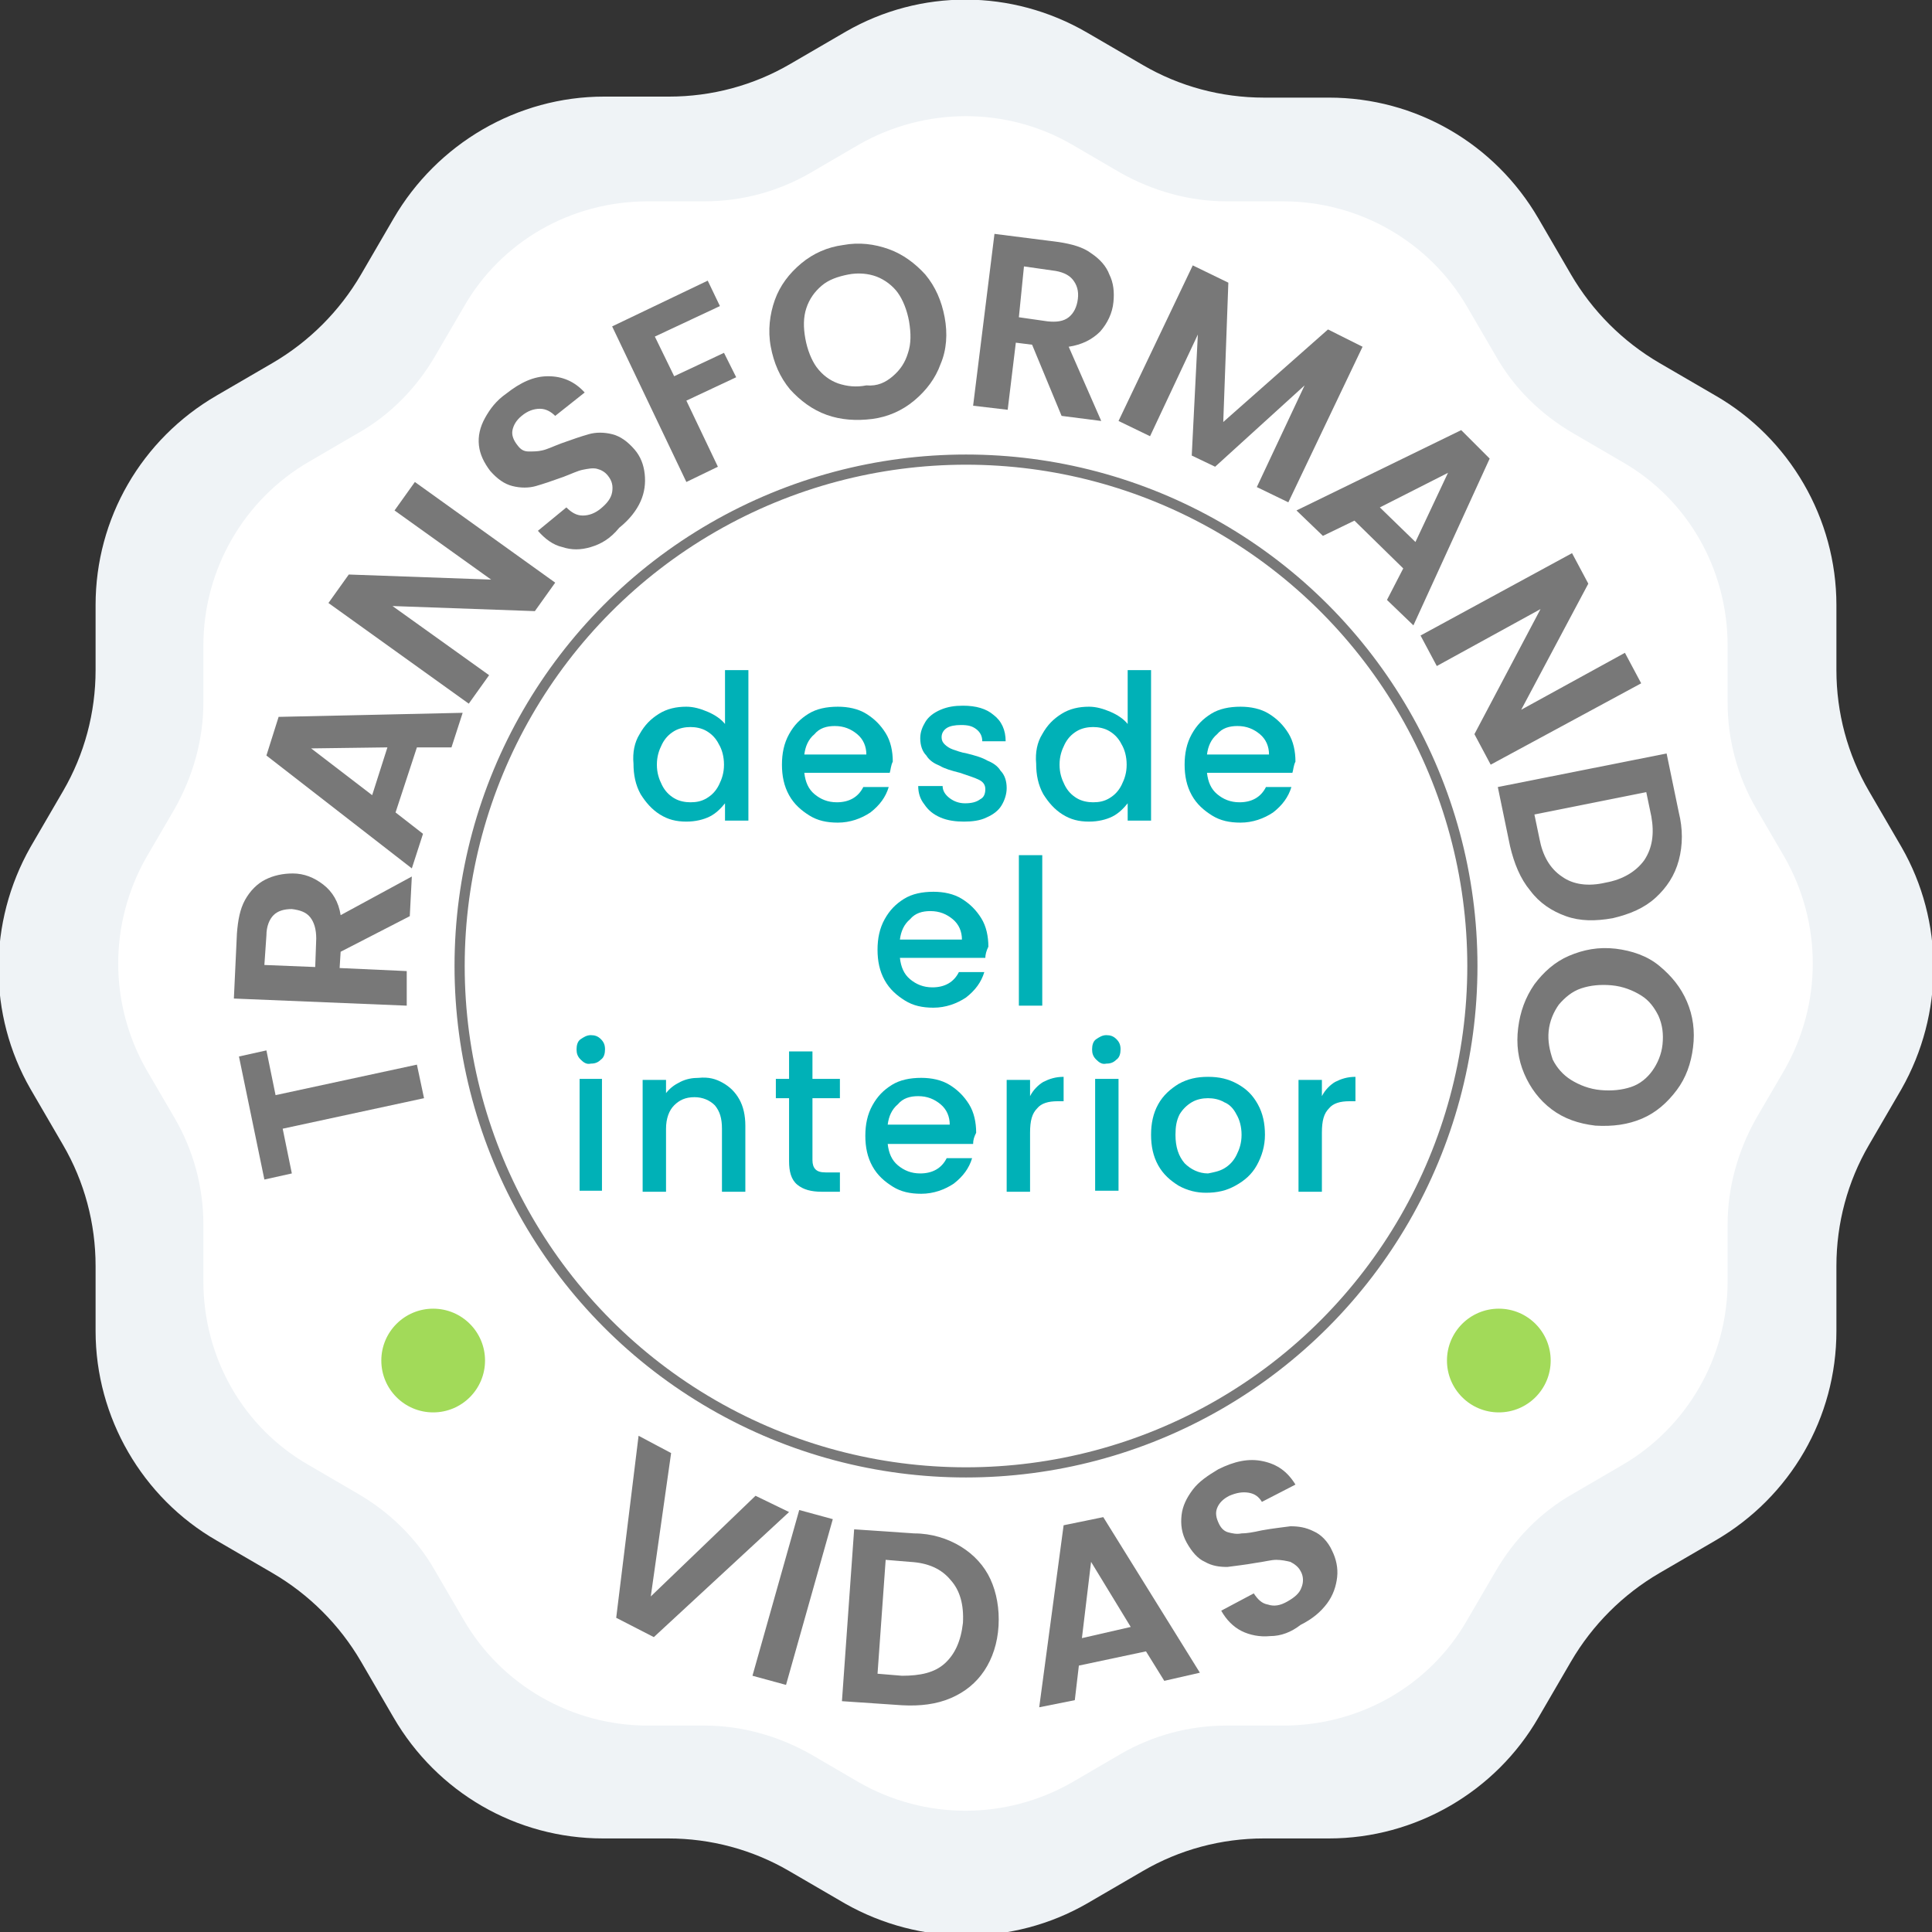 <?xml version="1.0" encoding="utf-8"?>
<!-- Generator: Adobe Illustrator 26.0.1, SVG Export Plug-In . SVG Version: 6.00 Build 0)  -->
<svg version="1.1" id="Capa_1" xmlns="http://www.w3.org/2000/svg" xmlns:xlink="http://www.w3.org/1999/xlink" x="0px" y="0px"
	 viewBox="0 0 190 190" style="enable-background:new 0 0 190 190;" xml:space="preserve">
<rect x="0" y="0" width="190" height="190" fill="#333333" stroke="none"/>
<style type="text/css">
	.st0{fill:#EFF3F6;}
	.st1{fill:#FFFFFF;}
	.st2{fill:#00B1B7;}
	.st3{fill:#787878;}
	.st4{fill:#A2DA59;}
	.st5{fill:none;stroke:#787878;stroke-miterlimit:10;}
</style>
<g>
	<path class="st0" d="M106.9,3.2l5.5,3.2c3.6,2.1,7.7,3.2,11.9,3.2h6.4c8.5,0,16.3,4.5,20.6,11.9l3.2,5.5c2.1,3.6,5.1,6.6,8.7,8.7
		l5.5,3.2c7.3,4.2,11.9,12.1,11.9,20.6v6.4c0,4.2,1.1,8.3,3.2,11.9l3.2,5.5c4.2,7.3,4.2,16.4,0,23.8l-3.2,5.5
		c-2.1,3.6-3.2,7.7-3.2,11.9v6.4c0,8.5-4.5,16.3-11.9,20.6l-5.5,3.2c-3.6,2.1-6.6,5.1-8.7,8.7l-3.2,5.5
		c-4.2,7.3-12.1,11.9-20.6,11.9h-6.4c-4.2,0-8.3,1.1-11.9,3.2l-5.5,3.2c-7.3,4.2-16.4,4.2-23.8,0l-5.5-3.2
		c-3.6-2.1-7.7-3.2-11.9-3.2h-6.4c-8.5,0-16.3-4.5-20.6-11.9l-3.2-5.5c-2.1-3.6-5.1-6.6-8.7-8.7l-5.5-3.2
		c-7.3-4.2-11.9-12.1-11.9-20.6v-6.4c0-4.2-1.1-8.3-3.2-11.9l-3.2-5.5c-4.2-7.3-4.2-16.4,0-23.8l3.2-5.5c2.1-3.6,3.2-7.7,3.2-11.9
		v-6.4c0-8.5,4.5-16.3,11.9-20.6l5.5-3.2c3.6-2.1,6.6-5.1,8.7-8.7l3.2-5.5C43,14.1,50.9,9.5,59.4,9.5h6.4c4.2,0,8.3-1.1,11.9-3.2
		l5.5-3.2C90.5-1.1,99.5-1.1,106.9,3.2z"/>
	<path class="st1" d="M105.4,14.2l4.8,2.8c3.2,1.8,6.8,2.8,10.4,2.8h5.6c7.5,0,14.4,4,18.1,10.4l2.8,4.8c1.8,3.2,4.5,5.8,7.6,7.6
		l4.8,2.8c6.5,3.7,10.4,10.6,10.4,18.1v5.6c0,3.7,1,7.3,2.8,10.4l2.8,4.8c3.7,6.5,3.7,14.4,0,20.9l-2.8,4.8
		c-1.8,3.2-2.8,6.8-2.8,10.4v5.6c0,7.5-4,14.4-10.4,18.1l-4.8,2.8c-3.2,1.8-5.8,4.5-7.6,7.6l-2.8,4.8c-3.7,6.5-10.6,10.4-18.1,10.4
		h-5.6c-3.7,0-7.3,1-10.4,2.8l-4.8,2.8c-6.5,3.7-14.4,3.7-20.9,0l-4.8-2.8c-3.2-1.8-6.8-2.8-10.4-2.8h-5.6c-7.5,0-14.4-4-18.1-10.4
		l-2.8-4.8c-1.8-3.2-4.5-5.8-7.6-7.6l-4.8-2.8c-6.5-3.7-10.4-10.6-10.4-18.1v-5.6c0-3.7-1-7.3-2.8-10.4l-2.8-4.8
		c-3.7-6.5-3.7-14.4,0-20.9l2.8-4.8c1.8-3.2,2.8-6.8,2.8-10.4v-5.6c0-7.5,4-14.4,10.4-18.1l4.8-2.8c3.2-1.8,5.8-4.5,7.6-7.6l2.8-4.8
		c3.7-6.5,10.6-10.4,18.1-10.4h5.6c3.7,0,7.3-1,10.4-2.8l4.8-2.8C91,10.5,99,10.5,105.4,14.2z"/>
</g>
<g>
	<path class="st2" d="M62.9,72.2c0.5-0.9,1.1-1.5,1.9-2c0.8-0.5,1.7-0.7,2.7-0.7c0.7,0,1.4,0.2,2.1,0.5c0.7,0.3,1.3,0.7,1.7,1.2
		v-5.3h2.3v14.8h-2.3V79c-0.4,0.5-0.9,1-1.5,1.3s-1.4,0.5-2.3,0.5c-1,0-1.8-0.2-2.6-0.7c-0.8-0.5-1.4-1.2-1.9-2
		c-0.5-0.9-0.7-1.9-0.7-3C62.2,74,62.4,73,62.9,72.2z M70.7,73.2c-0.3-0.6-0.7-1-1.2-1.3c-0.5-0.3-1.1-0.4-1.6-0.4s-1.1,0.1-1.6,0.4
		c-0.5,0.3-0.9,0.7-1.2,1.3c-0.3,0.6-0.5,1.2-0.5,2c0,0.8,0.2,1.4,0.5,2c0.3,0.6,0.7,1,1.2,1.3c0.5,0.3,1.1,0.4,1.6,0.4
		c0.6,0,1.1-0.1,1.6-0.4c0.5-0.3,0.9-0.7,1.2-1.3c0.3-0.6,0.5-1.2,0.5-2S71,73.7,70.7,73.2z"/>
	<path class="st2" d="M87.5,76h-8.4c0.1,0.9,0.4,1.6,1,2.1c0.6,0.5,1.3,0.8,2.2,0.8c1.2,0,2.1-0.5,2.6-1.5h2.5
		c-0.3,1-0.9,1.8-1.8,2.5c-0.9,0.6-2,1-3.2,1c-1.1,0-2-0.2-2.8-0.7c-0.8-0.5-1.5-1.1-2-2c-0.5-0.9-0.7-1.9-0.7-3
		c0-1.1,0.2-2.1,0.7-3s1.1-1.5,1.9-2c0.8-0.5,1.8-0.7,2.9-0.7c1,0,2,0.2,2.8,0.7c0.8,0.5,1.4,1.1,1.9,1.9c0.5,0.8,0.7,1.8,0.7,2.8
		C87.6,75.3,87.6,75.7,87.5,76z M85.2,74.2c0-0.8-0.3-1.5-0.9-2c-0.6-0.5-1.3-0.8-2.2-0.8c-0.8,0-1.5,0.2-2,0.8
		c-0.6,0.5-0.9,1.2-1,2H85.2z"/>
	<path class="st2" d="M92.5,80.4c-0.7-0.3-1.2-0.7-1.6-1.3c-0.4-0.5-0.6-1.1-0.6-1.8h2.4c0,0.5,0.3,0.9,0.7,1.2
		c0.4,0.3,0.9,0.5,1.5,0.5c0.6,0,1.1-0.1,1.5-0.4c0.4-0.2,0.5-0.6,0.5-1c0-0.4-0.2-0.7-0.6-0.9c-0.4-0.2-1-0.4-1.9-0.7
		c-0.8-0.2-1.5-0.4-2-0.7c-0.5-0.2-1-0.5-1.3-1c-0.4-0.4-0.6-1-0.6-1.7c0-0.6,0.2-1.1,0.5-1.6c0.3-0.5,0.8-0.9,1.5-1.2
		s1.4-0.4,2.2-0.4c1.3,0,2.3,0.3,3,0.9c0.8,0.6,1.2,1.5,1.2,2.6h-2.3c0-0.5-0.2-0.9-0.6-1.2c-0.4-0.3-0.8-0.4-1.5-0.4
		c-0.6,0-1.1,0.1-1.4,0.3c-0.3,0.2-0.5,0.5-0.5,0.9c0,0.3,0.1,0.5,0.3,0.7c0.2,0.2,0.5,0.4,0.8,0.5c0.3,0.1,0.8,0.3,1.4,0.4
		c0.8,0.2,1.5,0.4,2,0.7c0.5,0.2,1,0.5,1.3,1c0.4,0.4,0.6,1,0.6,1.7c0,0.6-0.2,1.2-0.5,1.7c-0.3,0.5-0.8,0.9-1.5,1.2
		c-0.6,0.3-1.4,0.4-2.2,0.4C94,80.8,93.2,80.7,92.5,80.4z"/>
	<path class="st2" d="M102.5,72.2c0.5-0.9,1.1-1.5,1.9-2c0.8-0.5,1.7-0.7,2.7-0.7c0.7,0,1.4,0.2,2.1,0.5c0.7,0.3,1.3,0.7,1.7,1.2
		v-5.3h2.3v14.8h-2.3V79c-0.4,0.5-0.9,1-1.5,1.3s-1.4,0.5-2.3,0.5c-1,0-1.8-0.2-2.6-0.7c-0.8-0.5-1.4-1.2-1.9-2
		c-0.5-0.9-0.7-1.9-0.7-3C101.8,74,102,73,102.5,72.2z M110.3,73.2c-0.3-0.6-0.7-1-1.2-1.3c-0.5-0.3-1.1-0.4-1.6-0.4
		s-1.1,0.1-1.6,0.4c-0.5,0.3-0.9,0.7-1.2,1.3c-0.3,0.6-0.5,1.2-0.5,2c0,0.8,0.2,1.4,0.5,2c0.3,0.6,0.7,1,1.2,1.3
		c0.5,0.3,1.1,0.4,1.6,0.4c0.6,0,1.1-0.1,1.6-0.4c0.5-0.3,0.9-0.7,1.2-1.3c0.3-0.6,0.5-1.2,0.5-2S110.6,73.7,110.3,73.2z"/>
	<path class="st2" d="M127.1,76h-8.4c0.1,0.9,0.4,1.6,1,2.1c0.6,0.5,1.3,0.8,2.2,0.8c1.2,0,2.1-0.5,2.6-1.5h2.5
		c-0.3,1-0.9,1.8-1.8,2.5c-0.9,0.6-2,1-3.2,1c-1.1,0-2-0.2-2.8-0.7c-0.8-0.5-1.5-1.1-2-2c-0.5-0.9-0.7-1.9-0.7-3
		c0-1.1,0.2-2.1,0.7-3s1.1-1.5,1.9-2c0.8-0.5,1.8-0.7,2.9-0.7c1,0,2,0.2,2.8,0.7c0.8,0.5,1.4,1.1,1.9,1.9c0.5,0.8,0.7,1.8,0.7,2.8
		C127.2,75.3,127.2,75.7,127.1,76z M124.8,74.2c0-0.8-0.3-1.5-0.9-2c-0.6-0.5-1.3-0.8-2.2-0.8c-0.8,0-1.5,0.2-2,0.8
		c-0.6,0.5-0.9,1.2-1,2H124.8z"/>
	<path class="st2" d="M96.9,94.2h-8.4c0.1,0.9,0.4,1.6,1,2.1c0.6,0.5,1.3,0.8,2.2,0.8c1.2,0,2.1-0.5,2.6-1.5h2.5
		c-0.3,1-0.9,1.8-1.8,2.5c-0.9,0.6-2,1-3.2,1c-1.1,0-2-0.2-2.8-0.7c-0.8-0.5-1.5-1.1-2-2c-0.5-0.9-0.7-1.9-0.7-3
		c0-1.1,0.2-2.1,0.7-3s1.1-1.5,1.9-2c0.8-0.5,1.8-0.7,2.9-0.7c1,0,2,0.2,2.8,0.7c0.8,0.5,1.4,1.1,1.9,1.9c0.5,0.8,0.7,1.8,0.7,2.8
		C97,93.5,96.9,93.9,96.9,94.2z M94.6,92.4c0-0.8-0.3-1.5-0.9-2c-0.6-0.5-1.3-0.8-2.2-0.8c-0.8,0-1.5,0.2-2,0.8
		c-0.6,0.5-0.9,1.2-1,2H94.6z"/>
	<path class="st2" d="M102.5,84.1v14.8h-2.3V84.1H102.5z"/>
	<path class="st2" d="M57.1,104.2c-0.3-0.3-0.4-0.6-0.4-1c0-0.4,0.1-0.8,0.4-1s0.6-0.4,1-0.4c0.4,0,0.7,0.1,1,0.4
		c0.3,0.3,0.4,0.6,0.4,1c0,0.4-0.1,0.8-0.4,1c-0.3,0.3-0.6,0.4-1,0.4C57.7,104.7,57.4,104.5,57.1,104.2z M59.2,106.1v11H57v-11H59.2
		z"/>
	<path class="st2" d="M71.1,106.5c0.7,0.4,1.2,0.9,1.6,1.6c0.4,0.7,0.6,1.6,0.6,2.6v6.5h-2.3V111c0-1-0.2-1.7-0.7-2.3
		c-0.5-0.5-1.2-0.8-2-0.8c-0.9,0-1.5,0.3-2,0.8c-0.5,0.5-0.8,1.3-0.8,2.3v6.2h-2.3v-11h2.3v1.3c0.4-0.5,0.8-0.8,1.4-1.1
		c0.6-0.3,1.2-0.4,1.8-0.4C69.7,105.9,70.4,106.1,71.1,106.5z"/>
	<path class="st2" d="M79.9,108v6.1c0,0.4,0.1,0.7,0.3,0.9c0.2,0.2,0.5,0.3,1,0.3h1.4v1.9h-1.8c-1,0-1.8-0.2-2.4-0.7
		s-0.8-1.3-0.8-2.3V108h-1.3v-1.9h1.3v-2.7h2.3v2.7h2.7v1.9H79.9z"/>
	<path class="st2" d="M95.7,112.5h-8.4c0.1,0.9,0.4,1.6,1,2.1c0.6,0.5,1.3,0.8,2.2,0.8c1.2,0,2.1-0.5,2.6-1.5h2.5
		c-0.3,1-0.9,1.8-1.8,2.5c-0.9,0.6-2,1-3.2,1c-1.1,0-2-0.2-2.8-0.7c-0.8-0.5-1.5-1.1-2-2c-0.5-0.9-0.7-1.9-0.7-3
		c0-1.1,0.2-2.1,0.7-3s1.1-1.5,1.9-2c0.8-0.5,1.8-0.7,2.9-0.7c1,0,2,0.2,2.8,0.7c0.8,0.5,1.4,1.1,1.9,1.9c0.5,0.8,0.7,1.8,0.7,2.8
		C95.8,111.8,95.7,112.1,95.7,112.5z M93.4,110.6c0-0.8-0.3-1.5-0.9-2c-0.6-0.5-1.3-0.8-2.2-0.8c-0.8,0-1.5,0.2-2,0.8
		c-0.6,0.5-0.9,1.2-1,2H93.4z"/>
	<path class="st2" d="M102.6,106.4c0.6-0.3,1.2-0.5,2-0.5v2.4H104c-0.9,0-1.6,0.2-2,0.7c-0.5,0.5-0.7,1.2-0.7,2.4v5.8H99v-11h2.3
		v1.6C101.6,107.2,102.1,106.7,102.6,106.4z"/>
	<path class="st2" d="M107.8,104.2c-0.3-0.3-0.4-0.6-0.4-1c0-0.4,0.1-0.8,0.4-1s0.6-0.4,1-0.4c0.4,0,0.7,0.1,1,0.4
		c0.3,0.3,0.4,0.6,0.4,1c0,0.4-0.1,0.8-0.4,1c-0.3,0.3-0.6,0.4-1,0.4C108.4,104.7,108.1,104.5,107.8,104.2z M110,106.1v11h-2.3v-11
		H110z"/>
	<path class="st2" d="M115.9,116.6c-0.8-0.5-1.5-1.1-2-2c-0.5-0.9-0.7-1.9-0.7-3c0-1.1,0.2-2.1,0.7-3c0.5-0.9,1.2-1.5,2-2
		c0.9-0.5,1.8-0.7,2.9-0.7s2,0.2,2.9,0.7c0.9,0.5,1.5,1.1,2,2c0.5,0.9,0.7,1.9,0.7,3s-0.3,2.1-0.8,3c-0.5,0.9-1.2,1.5-2.1,2
		c-0.9,0.5-1.8,0.7-2.9,0.7C117.7,117.3,116.8,117.1,115.9,116.6z M120.4,114.9c0.5-0.3,0.9-0.7,1.2-1.3c0.3-0.6,0.5-1.2,0.5-2
		c0-0.8-0.2-1.5-0.5-2c-0.3-0.6-0.7-1-1.2-1.2c-0.5-0.3-1.1-0.4-1.6-0.4s-1.1,0.1-1.6,0.4c-0.5,0.3-0.9,0.7-1.2,1.2
		c-0.3,0.6-0.4,1.2-0.4,2c0,1.2,0.3,2.1,0.9,2.8c0.6,0.6,1.4,1,2.3,1C119.3,115.3,119.9,115.2,120.4,114.9z"/>
	<path class="st2" d="M131.3,106.4c0.6-0.3,1.2-0.5,2-0.5v2.4h-0.6c-0.9,0-1.6,0.2-2,0.7c-0.5,0.5-0.7,1.2-0.7,2.4v5.8h-2.3v-11h2.3
		v1.6C130.3,107.2,130.8,106.7,131.3,106.4z"/>
</g>
<g>
	<path class="st3" d="M77.6,148.7L64.3,161l-3.7-1.9l2.2-17.9l3.2,1.7l-2,14.1l10.3-9.9L77.6,148.7z"/>
	<path class="st3" d="M81.9,149.4l-4.6,16.3l-3.3-0.9l4.6-16.3L81.9,149.4z"/>
	<path class="st3" d="M94.5,152.1c1.3,0.8,2.3,1.9,2.9,3.2c0.6,1.3,0.9,2.9,0.8,4.6c-0.1,1.7-0.6,3.2-1.4,4.4
		c-0.8,1.2-1.9,2.1-3.3,2.7c-1.4,0.6-3,0.8-4.8,0.7l-5.9-0.4l1.2-16.9l5.9,0.4C91.6,150.8,93.2,151.3,94.5,152.1z M92.9,163.6
		c1-0.9,1.6-2.2,1.8-4c0.1-1.8-0.3-3.2-1.2-4.2c-0.9-1.1-2.2-1.7-4-1.8l-2.4-0.2l-0.8,11.2l2.4,0.2
		C90.5,164.8,91.9,164.5,92.9,163.6z"/>
	<path class="st3" d="M112.7,162.4l-6.6,1.4l-0.4,3.4l-3.5,0.7l2.4-17.9l3.9-0.8l9.5,15.3l-3.5,0.8L112.7,162.4z M111.2,160
		l-3.9-6.4l-0.9,7.5L111.2,160z"/>
	<path class="st3" d="M124.9,160.9c-1,0.1-2-0.1-2.8-0.5c-0.8-0.4-1.5-1.1-2-2l3.2-1.7c0.4,0.6,0.8,1,1.4,1.1
		c0.6,0.2,1.2,0.1,1.9-0.3c0.7-0.4,1.2-0.8,1.4-1.4c0.2-0.5,0.2-1.1-0.1-1.6c-0.2-0.4-0.6-0.7-1-0.9c-0.4-0.1-0.9-0.2-1.4-0.2
		c-0.5,0-1.2,0.2-2,0.3c-1.1,0.2-2.1,0.3-2.8,0.4c-0.8,0-1.5-0.1-2.2-0.5c-0.7-0.3-1.3-1-1.8-1.9c-0.5-0.9-0.6-1.8-0.5-2.7
		c0.1-0.9,0.5-1.7,1.1-2.5c0.6-0.8,1.5-1.4,2.5-2c1.6-0.8,3-1.1,4.4-0.8c1.4,0.3,2.4,1,3.2,2.3l-3.3,1.7c-0.3-0.5-0.7-0.8-1.3-0.9
		c-0.6-0.1-1.2,0-1.9,0.3c-0.6,0.3-1,0.7-1.2,1.2c-0.2,0.5-0.1,1,0.2,1.6c0.2,0.4,0.5,0.7,0.9,0.8c0.4,0.1,0.8,0.2,1.3,0.1
		c0.5,0,1.1-0.1,2-0.3c1.1-0.2,2.1-0.3,2.8-0.4c0.8,0,1.5,0.1,2.3,0.5c0.7,0.3,1.4,1,1.8,1.9c0.4,0.8,0.6,1.7,0.5,2.6
		c-0.1,0.9-0.4,1.8-1,2.6c-0.6,0.8-1.4,1.5-2.6,2.1C127,160.5,126,160.9,124.9,160.9z"/>
</g>
<g>
	<path class="st3" d="M23.5,103.9l2.7-0.6l0.9,4.4l13.9-3l0.7,3.3l-13.9,3l0.9,4.4l-2.7,0.6L23.5,103.9z"/>
	<path class="st3" d="M40.3,90.1l-6.8,3.5l-0.1,1.6l6.6,0.3L40,98.9l-17-0.7l0.3-6.4c0.1-1.3,0.3-2.4,0.8-3.3c0.5-0.9,1.2-1.6,2-2
		c0.8-0.4,1.7-0.6,2.7-0.6c1.1,0,2.1,0.4,3,1.1c0.9,0.7,1.5,1.7,1.7,3l7-3.8L40.3,90.1z M31,95.1l0.1-2.8c0-0.9-0.2-1.6-0.6-2.1
		c-0.4-0.5-1-0.7-1.8-0.8c-0.8,0-1.4,0.2-1.8,0.6c-0.4,0.4-0.7,1.1-0.7,2L26,94.9L31,95.1z"/>
	<path class="st3" d="M41,73.5l-2.1,6.4l2.7,2.1l-1.1,3.4L26.2,74.3l1.2-3.8l18.1-0.4l-1.1,3.4L41,73.5z M38.1,73.5l-7.5,0.1l6,4.6
		L38.1,73.5z"/>
	<path class="st3" d="M54.6,57.3l-2,2.8l-14-0.5l9.5,6.8l-2,2.8l-13.8-9.9l2-2.8l14,0.5l-9.5-6.8l2-2.8L54.6,57.3z"/>
	<path class="st3" d="M58.1,53.8c-1,0.3-1.9,0.3-2.8,0c-0.9-0.2-1.7-0.8-2.4-1.6l2.8-2.3c0.5,0.5,1,0.8,1.6,0.8
		c0.6,0,1.2-0.2,1.8-0.7c0.6-0.5,1-1,1.1-1.6c0.1-0.6,0-1.1-0.4-1.6c-0.3-0.4-0.7-0.6-1.1-0.7c-0.4-0.1-0.9,0-1.4,0.1
		c-0.5,0.1-1.1,0.4-1.9,0.7c-1.1,0.4-2,0.7-2.7,0.9c-0.7,0.2-1.5,0.2-2.3,0c-0.8-0.2-1.5-0.7-2.2-1.5c-0.6-0.8-1-1.6-1.1-2.5
		c-0.1-0.9,0.1-1.8,0.6-2.7c0.5-0.9,1.1-1.7,2.1-2.4c1.4-1.1,2.7-1.7,4.1-1.7c1.4,0,2.6,0.5,3.6,1.6l-2.9,2.3
		c-0.4-0.4-0.9-0.7-1.5-0.7c-0.6,0-1.2,0.2-1.8,0.7c-0.5,0.4-0.8,0.9-0.9,1.4c-0.1,0.5,0.1,1,0.5,1.5c0.3,0.4,0.6,0.6,1.1,0.6
		c0.4,0,0.9,0,1.3-0.1c0.5-0.1,1.1-0.4,1.9-0.7c1.1-0.4,2-0.7,2.7-0.9c0.7-0.2,1.5-0.2,2.3,0c0.8,0.2,1.5,0.7,2.2,1.5
		c0.6,0.7,0.9,1.5,1,2.4c0.1,0.9,0,1.8-0.4,2.7c-0.4,0.9-1.1,1.8-2.1,2.6C60,53,59.1,53.5,58.1,53.8z"/>
	<path class="st3" d="M69.6,27.6l1.2,2.5l-6.4,3l1.9,3.9l4.9-2.3l1.2,2.4l-4.9,2.3l3.1,6.5l-3.1,1.5l-7.3-15.3L69.6,27.6z"/>
	<path class="st3" d="M81.3,40.8c-1.4-0.5-2.6-1.4-3.6-2.5c-1-1.2-1.6-2.6-1.9-4.2c-0.3-1.6-0.1-3.2,0.4-4.6
		c0.5-1.4,1.4-2.6,2.6-3.6c1.2-1,2.6-1.6,4.1-1.8c1.6-0.3,3.1-0.1,4.5,0.4c1.4,0.5,2.6,1.4,3.6,2.5c1,1.2,1.6,2.6,1.9,4.2
		c0.3,1.6,0.2,3.2-0.4,4.6c-0.5,1.4-1.4,2.6-2.6,3.6c-1.2,1-2.6,1.6-4.1,1.8C84.2,41.4,82.7,41.3,81.3,40.8z M87.8,37
		c0.7-0.6,1.2-1.3,1.5-2.3c0.3-0.9,0.3-1.9,0.1-3.1c-0.2-1.1-0.6-2.1-1.1-2.8s-1.3-1.3-2.1-1.6c-0.8-0.3-1.8-0.4-2.8-0.2
		c-1,0.2-1.9,0.5-2.6,1.1c-0.7,0.6-1.2,1.3-1.5,2.2c-0.3,0.9-0.3,1.9-0.1,3c0.2,1.1,0.6,2.1,1.1,2.8c0.6,0.8,1.3,1.3,2.1,1.6
		c0.9,0.3,1.8,0.4,2.8,0.2C86.3,38,87.1,37.6,87.8,37z"/>
	<path class="st3" d="M104.4,40.9l-2.9-7l-1.6-0.2l-0.8,6.6l-3.4-0.4L97.8,23l6.3,0.8c1.3,0.2,2.4,0.5,3.2,1.1
		c0.9,0.6,1.5,1.3,1.8,2.1c0.4,0.8,0.5,1.7,0.4,2.7c-0.1,1.1-0.6,2.1-1.3,2.9c-0.8,0.8-1.8,1.3-3.1,1.5l3.2,7.3L104.4,40.9z
		 M100.2,31.2l2.8,0.4c0.9,0.1,1.6,0,2.1-0.4c0.5-0.4,0.8-1,0.9-1.8c0.1-0.8-0.1-1.4-0.5-1.9c-0.4-0.5-1.1-0.8-2-0.9l-2.8-0.4
		L100.2,31.2z"/>
	<path class="st3" d="M134,34.1l-7.3,15.3l-3.1-1.5l4.7-10l-8.8,8l-2.3-1.1l0.6-11.9l-4.7,10l-3.1-1.5l7.3-15.3l3.5,1.7l-0.5,13.7
		l10.3-9.1L134,34.1z"/>
	<path class="st3" d="M138,55.9l-4.8-4.7l-3.1,1.5l-2.6-2.5l16.2-7.9l2.8,2.8l-7.5,16.4l-2.6-2.5L138,55.9z M139.2,53.3l3.2-6.8
		l-6.7,3.4L139.2,53.3z"/>
	<path class="st3" d="M146.6,75.2l-1.6-3l6.5-12.3l-10.2,5.6l-1.6-3l14.9-8.1l1.6,3l-6.6,12.4l10.2-5.6l1.6,3L146.6,75.2z"/>
	<path class="st3" d="M165.1,84.6c-0.4,1.5-1.2,2.7-2.3,3.7c-1.1,1-2.5,1.6-4.2,2c-1.7,0.3-3.2,0.3-4.6-0.2
		c-1.4-0.5-2.6-1.3-3.5-2.5c-1-1.2-1.6-2.7-2-4.4l-1.2-5.8l16.6-3.3l1.2,5.8C165.5,81.5,165.5,83.1,165.1,84.6z M153.6,86.2
		c1.1,0.8,2.6,1,4.3,0.6c1.7-0.3,3-1.1,3.8-2.2c0.8-1.2,1-2.6,0.7-4.3l-0.5-2.4l-11,2.2l0.5,2.4C151.7,84.1,152.4,85.4,153.6,86.2z"
		/>
	<path class="st3" d="M150.9,96.8c0.9-1.2,2-2.2,3.4-2.8c1.4-0.6,2.9-0.9,4.6-0.7c1.6,0.2,3.1,0.7,4.3,1.7s2.1,2.1,2.7,3.5
		c0.6,1.4,0.8,2.9,0.6,4.5c-0.2,1.6-0.7,3-1.6,4.2c-0.9,1.2-2,2.2-3.4,2.8c-1.4,0.6-2.9,0.8-4.6,0.7c-1.7-0.2-3.1-0.7-4.3-1.6
		c-1.2-0.9-2.1-2.1-2.7-3.5c-0.6-1.4-0.8-2.9-0.6-4.5C149.5,99.5,150,98.1,150.9,96.8z M152.7,104.2c0.4,0.8,1,1.5,1.8,2
		c0.8,0.5,1.8,0.9,2.9,1c1.1,0.1,2.1,0,3-0.3s1.6-0.9,2.1-1.6c0.5-0.7,0.9-1.6,1-2.6s0-1.9-0.4-2.8c-0.4-0.8-0.9-1.5-1.7-2
		c-0.8-0.5-1.8-0.9-2.9-1c-1.1-0.1-2.1,0-3,0.3c-0.9,0.3-1.6,0.9-2.2,1.6c-0.5,0.7-0.9,1.6-1,2.6S152.4,103.3,152.7,104.2z"/>
</g>
<g>
	<circle class="st4" cx="42.6" cy="133.8" r="5.1"/>
	<circle class="st4" cx="147.4" cy="133.8" r="5.1"/>
</g>
<circle class="st5" cx="95" cy="95" r="49.8"/>
</svg>
